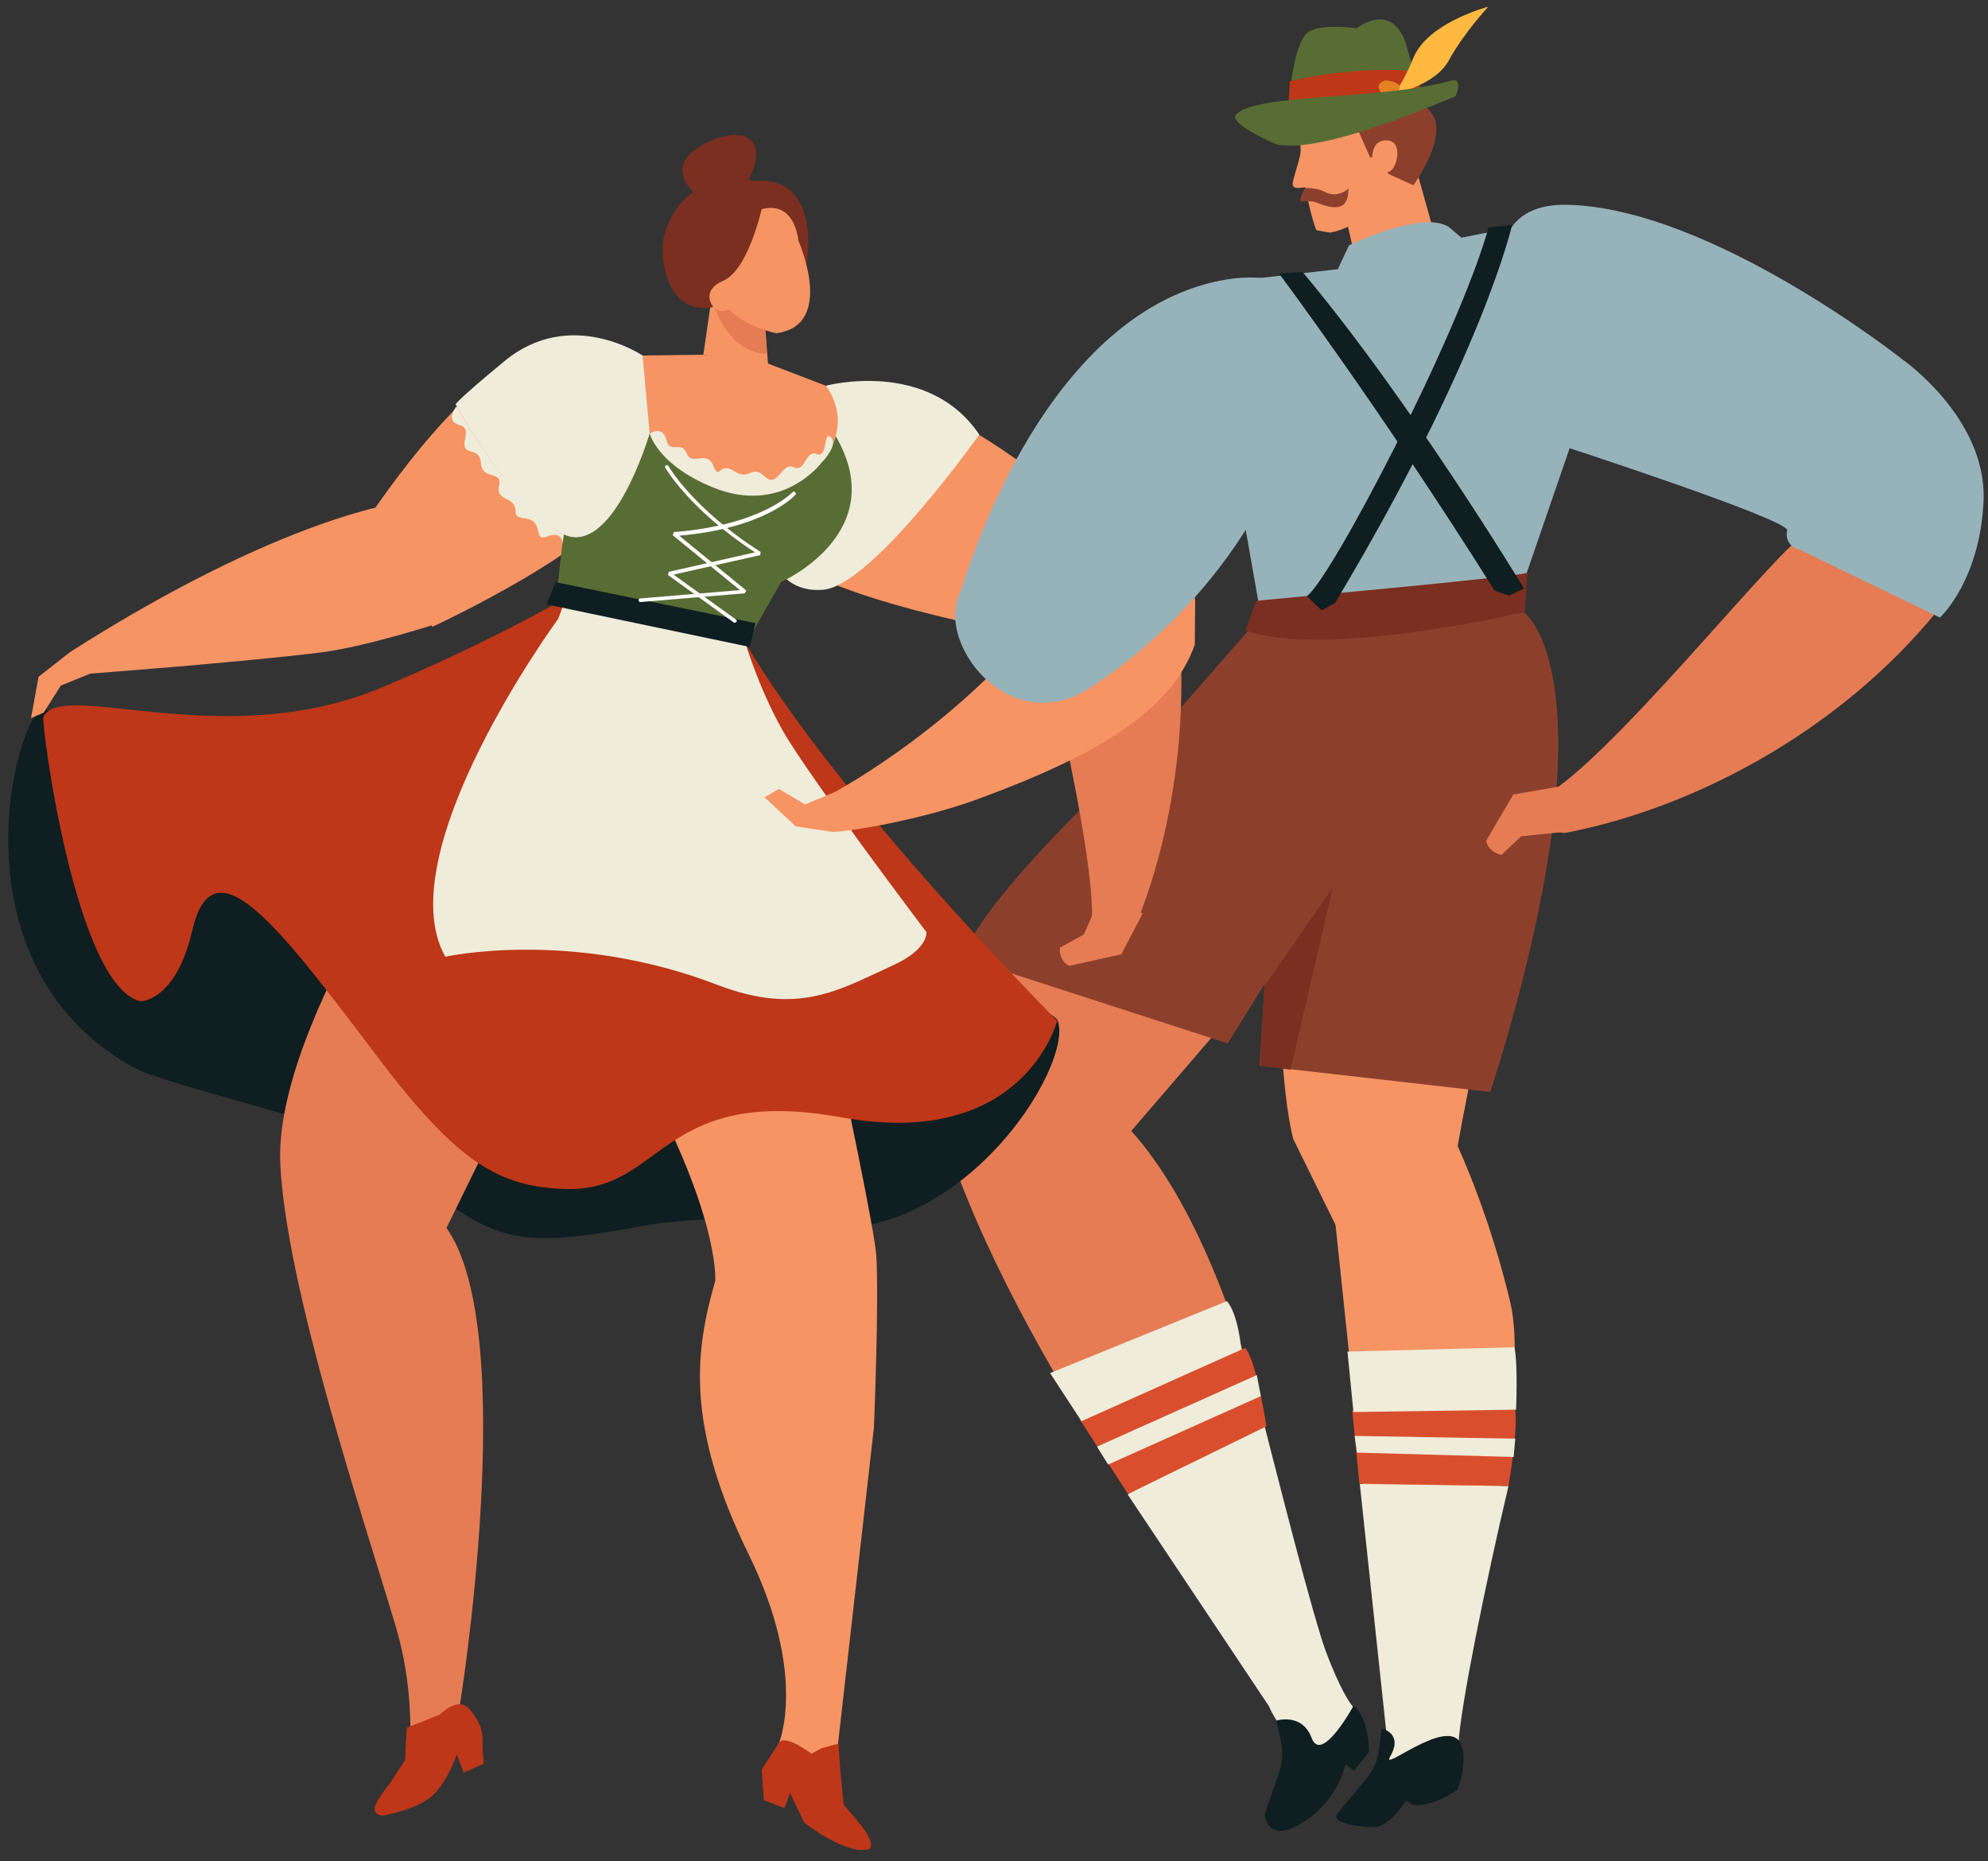 <?xml version="1.0" encoding="UTF-8"?>
<svg xmlns="http://www.w3.org/2000/svg" xmlns:xlink="http://www.w3.org/1999/xlink" version="1.1" id="Ebene_1" x="0px" y="0px" viewBox="0 0 500 468" style="enable-background:new 0 0 500 468;" xml:space="preserve">
<rect x="0" y="0" width="500" height="468" fill="#333333" stroke="none"/>
<style type="text/css">
	.st0{fill:#E57C53;}
	.st1{fill:#EFECDA;}
	.st2{fill:#D94F2E;}
	.st3{fill:#0E1E21;}
	.st4{fill:#F79464;}
	.st5{fill:#8C402C;}
	.st6{fill:#BD3718;}
	.st7{fill:#586D34;}
	.st8{fill:#7A2F20;}
	.st9{fill:#FFFFFF;}
	.st10{fill:#97B3BA;}
	.st11{fill:#FFB940;}
	.st12{fill:#E38124;}
</style>
<g>
	<g>
		<path class="st0" d="M335.6,228.2l-8.2-6.4l-2.4-8l8.8-5.3l0.8,10.9l4.6,5.1C339.3,224.6,338.5,227.8,335.6,228.2z"></path>
		<g>
			<g>
				<path class="st1" d="M340.3,429.2c0,0-8.1-7.7-21.3-64.7l-29.3,19.2l34.4,52C324.2,435.7,340.6,459.2,340.3,429.2z"></path>
				<path class="st0" d="M325.5,395l-22.6,7c0,0-55.1-71-68.7-128.1l41.9,2.7C312.8,304,325.5,395,325.5,395z"></path>
			</g>
			<path class="st1" d="M336,422.3c-4-8.6-11.8-39.8-18.1-64.2l-34.3,17.7l35.5,53.2c0,0,6,14.2,12.6,6.3     C338.4,427.3,336,422.3,336,422.3z"></path>
			<path class="st2" d="M318.5,358.7c0,0-2.4-16.3-5.3-19.7L271.6,357l12.1,18.7L318.5,358.7z"></path>
			<path class="st1" d="M312.2,339.4c0,0-0.7-8.7-3.6-12.2l-44.5,18.1l7.9,12.1L312.2,339.4z"></path>
			<polygon class="st1" points="316.1,345.8 275.9,363.8 278.7,368.3 317.1,351.1    "></polygon>
			<path class="st3" d="M340.4,429c2.4,1.7,3.9,6.6,3.9,11.6c0,0-1.5,1.9-3.6,4.5c-0.4,0.5-2.2-1.9-2.4-1.2     c-2.2,8.8-8.6,13.3-11.6,15c-8.2,4.6-8.6-2.7-8.6-2.7l3.5-10.1c1-2.8,1.1-5.8,0.5-8.6l-1.1-4.8c0,0,6.5-2.1,8.9,4.4     C332.4,443.7,340.4,429,340.4,429z"></path>
		</g>
		<path class="st4" d="M381.6,152.8c0,0,15,25.3,4.6,53.8c-10.4,28.5-20.3,85.5-20.3,85.5L338,312.3l-12.7-25.8    c0,0-8.1-26.3,0.7-108.5L381.6,152.8z"></path>
		<path class="st4" d="M366.1,443.3c-1.1-17.9,20-89.8,13.7-116c-7.2-30-18.1-49.1-18.1-49.1l-26.3,25.1l15.7,149.1L366.1,443.3z"></path>
		<g>
			<path class="st0" d="M287.8,190.2c53.7-33.4,75.4,2.7,75.4,2.7l-93.7,109c-15.9-2.8-22.8-4.7-27.6-11.2     C213.5,252.1,287.8,190.2,287.8,190.2z"></path>
		</g>
		<path class="st5" d="M315.7,156.6l-25.9,29.6c0,0-42.2,38.2-47.7,54.6l66.7,21.6l14.5-23.4l21.6-86.8L315.7,156.6z"></path>
		<path class="st5" d="M383.3,154c0,0,10.5,7.3,8.3,42.4c-2.2,35.1-16.8,78.2-16.8,78.2l-58-6.6l4.1-66.8l20.2-49.3L383.3,154z"></path>
		<path class="st1" d="M366.8,438.7c0.5-9.5,6.8-40.4,12.6-65l-37.4-0.5l6.8,63.6c0,0-1.2,15.3,8.3,11.4    C366.6,444.3,366.8,438.7,366.8,438.7z"></path>
		<path class="st3" d="M367,437.8c1.7,2.5,1.3,7.6-0.4,12.2c0,0-5.6,4.3-11.1,3.9c-0.7-0.1-1.7-1.5-2.1-0.8c-5.1,7.5-8,6.5-10.8,6.2    c-9.4-1-5.9-3.6-5.9-3.6l6.8-8.2c1.9-2.3,3.1-5,3.4-7.9l0.6-4.9c0,0,5.6,1.1,2.1,7.1C347.3,445.7,362.9,432.6,367,437.8z"></path>
		<path class="st2" d="M379.4,373.7c0,0,2.6-15.2,1.6-19.5l-40.9,0.5l1.8,18.4L379.4,373.7z"></path>
		<path class="st1" d="M381.3,354.5c0,0,0.5-11.3-0.4-15.7l-42,1.1l1.5,15.2L381.3,354.5z"></path>
		<polygon class="st1" points="381.1,361.8 340.7,361.1 341.3,365.3 380.7,366.4   "></polygon>
		<g>
			<g>
				<g>
					<path class="st3" d="M214.6,228.2c-52.1-12.3-66.9,10.9-83.7,40.7c-1.2-38.5-2.8-55.6-119.3-90.4c-5.9-4.3-26.9,63.2,22.3,90.1       c7.5,4.1,52.2,14.4,58.7,19.1c31,22.5,30.3,27.7,68,20.8c11.2-2.1,24.9-2.8,40.2-0.1c39.8,7,69.5-40.3,65.2-51.8       C264.9,253.9,220.9,229.7,214.6,228.2z"></path>
					<g>
						<path class="st4" d="M190.5,106.6c0,0,15.5-13.3,36.3-6.5c20.8,6.8,41.1,25.1,41.1,25.1l-3.7,35.5c0,0-44-7-63.2-17.9        C180.1,130.9,190.5,106.6,190.5,106.6z"></path>
						<path class="st1" d="M201.5,120.8c0,0,6-13.9,6.2-23.8c0,0,25.7-6.9,38.6,12.3c0,0-26.9,37.9-39.2,39        c-12.4,1.1-14-11.7-14-11.7L201.5,120.8z"></path>
						<path class="st0" d="M114.1,195.1c0,0-45.4,61.7-43.6,97.7c1.5,30.9,20.5,87.7,29,116.1c2.1,7.1,3.3,14.4,3.6,21.8l0.2,5.4        l12.3-6.9c0,0,15.3-94.2-3.3-120.4l48.5-98.9L114.1,195.1z"></path>
						<path class="st4" d="M195.9,438.4c0,0,7.3-17-7.5-47.3c-16.2-32.9-13.5-51.7-8.5-69c0,0,1.4-18.8-23.8-61.4        c-25.2-42.5,36.2-80.1,36.2-80.1s27.4,123.5,28.1,135.2c0.7,11.8-0.6,43.2-0.6,43.2l-9.8,86.3L195.9,438.4z"></path>
						<path class="st6" d="M10.9,180.3c-0.6,1.2,8,67.9,24.5,71.5c0,0,8.8,0,12.9-17.6c5.2-22.7,20.8-2.7,46.2,31        c20.6,27.3,30.9,33.3,47.9,33.8c24.6,0.7,23.5-26.3,69.3-18c45.9,8.3,54.2-24.3,54.2-24.3s-55.4-55.6-78.9-95.8l-7.6,5.6        l-37.9-15.7c0,0-18.2,10.6-45.5,22.1C56.1,189.6,15.6,170.6,10.9,180.3z"></path>
						<path class="st4" d="M161.6,89.4c0,0-18.7-8.2-36.6,4.4c-17.9,12.6-36.3,42.5-36.3,42.5l20.1,21.3c0,0,44.7-20.6,50.3-35.4        C164.7,107.4,161.6,89.4,161.6,89.4z"></path>
						<path class="st4" d="M101.3,126.3c0,0-29.5,3.1-83.7,37.7l-7.9,6.2l-1.9,10.4l3.2-1.4l4.3-6.8l7.4-3c0,0,38.5-2.9,57.8-5.3        c11.4-1.4,29.2-7.2,29.2-7.2L101.3,126.3z"></path>
						<polygon class="st7" points="182,159.8 139.8,151.5 144.6,108.2 209,110 202.8,135.2 188.3,160.7       "></polygon>
						<path class="st1" d="M140.4,155.6c0,0-43.1,58.8-28.4,85c0,0,31.7-7.1,68.5,7.1c20.4,7.8,30.6,1.2,44-4.9        c9.1-4.1,8.5-8.4,8.5-8.4s-29.7-39.3-36.1-50.6c-6.4-11.3-9.9-23.6-9.9-23.6l-45-8.9L140.4,155.6z"></path>
						<path class="st6" d="M195.9,438.3l-4.3,6.7l0.5,7.7l5.2,2l1.4-3.8l3.6,7.5c0,0,10.8,8.4,16.4,6.6c0,0,1.6-1.2-2-5.8        c-3.6-4.5-4.5-5.3-4.5-5.3l-0.9-9.2l-0.4-6.2l-4.2,1.1l-2.6,1.4C204.1,441.1,197.5,435.9,195.9,438.3z"></path>
						<path class="st6" d="M110.6,431.2l-8.3,3.3l-0.2,3.7l-0.2,4.4l-3.7,5.7c0,0-4.8,5.7-3.9,7.2c0.9,1.5,2.4,1,2.4,1        s8.1-1.4,12-4.9c3.9-3.5,6.2-10.4,6.2-10.4l1.7,4.6l5.1-2.3c0,0-0.4-2.9-0.3-5.7c0-2.9-0.8-4.9-3.4-8.1        C115.1,426.5,110.6,431.2,110.6,431.2z"></path>
						<polygon class="st4" points="192.5,83 193.2,91.9 176.9,89.2 179.3,72.6       "></polygon>
						<path class="st4" d="M161.6,89.4l15.3-0.2l16.2,2.2l14.6,5.6c0,0,9.9,11.8-6.2,23.8C185.5,132.8,153.8,114.1,161.6,89.4z"></path>
						<path class="st8" d="M202.8,66.8c0,0,4.5-23.5-14-21.2l2.7,7.6c0,0,4.2-0.4,7.3,4.9C202,63.4,202.8,66.8,202.8,66.8z"></path>
						<path class="st1" d="M163.4,109l-1.8-19.6c0,0-18.1-12.3-34.7,1.4c-12.5,10.3-12.3,10.9-12.3,10.9s13.5,24.9,26.4,32.3        C153.9,141.4,163.4,109,163.4,109z"></path>
						<path class="st7" d="M196.4,146.4c0,0,28-12.3,13.8-36.7c0,0-2.5,10-13.6,14L196.4,146.4z"></path>
						<polygon class="st3" points="190,156.7 188.6,162.7 137.5,152 139.7,146.4       "></polygon>
						<path class="st1" d="M163.4,109c0,0,3.3-2.1,4.2,1.6c0.9,3.8,3.7,0,5.1,3.4c1.4,3.4,5-1,6.7,3.1c1.7,4.1,1.2-1.2,5.3,1.4        c4.1,2.6,4.2-1.9,7.6,1.3c3.4,3.2,4.2-3.7,7.3-2.3c3.1,1.4,2.9-4.5,5.8-3.3c2.9,1.2,1.6-6.2,3.6-4.2c2,2-2.5,6.5-2.5,6.5        s-9.9,13.1-27.1,6.1C165.3,116.9,163.4,109,163.4,109z"></path>
						<path class="st1" d="M114.8,102.2c0,0-3.1,3.6,0.8,4.7c3.9,1.1-1.1,5.6,2.8,6.6c4.5,1.1,0.6,4.7,5.1,5.9        c4.9,1.3-0.8,3.9,3.9,6.1c4.6,2.3-0.2,4.3,4.8,4.9c4.9,0.7,1.6,5.9,5.5,4.5c3.9-1.5,3.8,1.8,3.8,1.8l0.3-2.3        C141.7,134.4,130.6,129.5,114.8,102.2z"></path>
					</g>
				</g>
				<path class="st0" d="M192.9,89l-0.4-6c0,0-8.4-3.4-9.6-5.9c-1.2-2.5-2.4-2.7-2.4-2.7l-1.7,0.2C178.8,74.6,182.1,88.6,192.9,89z"></path>
				<path class="st4" d="M200.8,60.5c0,0,9.5,21.4-5.6,23.3c0,0-8.4-1.8-11.7-6.1c0,0-3.9,2.6-5.9-3.8c-2-6.4,3.9-3.7,3.9-3.7      s-4-11.1,7.2-16.5C199.9,48.2,200.8,60.5,200.8,60.5z"></path>
				<path class="st8" d="M192.4,48.9c0,0-3.4,18.6-10.5,21.7c-5.9,2.6-2.5,6.6-2.5,6.6s-10.7,3-12.6-11.8      C164.6,48.5,186.9,37.8,192.4,48.9z"></path>
			</g>
			<path class="st9" d="M184.8,156.6c-0.1,0-0.2,0-0.3-0.1L168,144.6l0.2-0.8l21.7-4.9c-16.6-10.8-22.5-21.2-22.6-21.3     c-0.1-0.2,0-0.5,0.2-0.6c0.2-0.1,0.5,0,0.6,0.2c0.1,0.1,6.1,10.7,23.2,21.6l-0.1,0.8l-21.8,4.9l15.7,11.3     c0.2,0.1,0.3,0.4,0.1,0.6C185.1,156.5,184.9,156.6,184.8,156.6z"></path>
			<path class="st9" d="M187.3,149.2l-26.2,2.2c-0.3,0-0.5-0.2-0.5-0.4c0-0.3,0.2-0.5,0.4-0.5c0,0,0,0,0,0l25.1-2.1l-16.9-13.8     l0.3-0.8c22-1.7,29.7-9.9,29.8-10c0.2-0.2,0.5-0.2,0.7,0c0.2,0.2,0.2,0.5,0,0.7c-0.3,0.3-7.7,8.3-29,10.2c-0.1,0-0.1,0-0.2,0     l16.9,13.8L187.3,149.2z"></path>
		</g>
		<path class="st0" d="M386.7,201c15.9-6.5,61.9-65.3,67.6-66.7c16.5-4.2,29.2,7.4,33.3,12.6c1.5,1.8,1.4,4.4,0,6.3    c-25.3,31.3-62.7,50.4-94.2,56.3C393.5,209.5,383.4,208.3,386.7,201z"></path>
		<path class="st0" d="M373.8,211.4l6.8-11.6l11.5-2l1.4,11.4l-10.9,1.1l-5,4.7C377.5,215,374.3,214.3,373.8,211.4z"></path>
		<path class="st10" d="M332.5,77.4c0,0,11.5,20-14.4,36.8c-30.8,20-46.5,52.1-46.5,52.1L241,151c0,0,17.2-65,60-78.9    C324.1,64.7,332.5,77.4,332.5,77.4z"></path>
		<path class="st10" d="M383.7,144.9l11.7-34c0,0-17.9-25.4-13.9-53.9l-17.6,3.5c0,0-14.5-3.8-23.7,4.5l-3.7,2.7l-25.7,2.9l-2,37.1    l8.1,45.9L383.7,144.9z"></path>
		<path class="st10" d="M478.5,90.4c0,0-48.1-38.1-84.3-38.9c-36.2-0.8-3.1,60-3.1,60s59.1,19.2,58.4,21.9c-0.6,2.2,0.8,4.4,3.1,4.8    l35.3,17.1c0,0,10.2-9.3,11-29.7C499.5,105,478.5,90.4,478.5,90.4z"></path>
		<polygon class="st4" points="356,41.8 361.5,61.5 340.8,64.9 340.9,65.3 336.1,44   "></polygon>
		<path class="st5" d="M360.2,28.8c0,0,4.4,4.3-4.7,17.8l-11-5c0,0-6.4,2.8-6.4-14.2h15.1c0,0-2.4-1.9,1-1.9    C358.9,25.6,360.2,28.8,360.2,28.8z"></path>
		<path class="st8" d="M384.2,144l-0.7,9.9c0,0-50.5,11.9-70.3,4.6l2.8-7.4C316,151,382.4,145.1,384.2,144z"></path>
		<path class="st3" d="M380.3,56.6c0,0-7.4,33-44.5,95l-3.4,1.9l-3.7-3.6c5.9-4.1,37.9-65.1,45.7-92.7L380.3,56.6z"></path>
		<path class="st3" d="M321.7,68.8c0,0,25.4,33.9,54.2,79.7l3.6,1.3l3.8-1.8c0,0-28.5-47.2-55.7-79.6L321.7,68.8z"></path>
		<path class="st10" d="M336.5,67.6l2.8-5.9c0,0,18.5-9,25.1-4.6l4.4,3.7L336.5,67.6z"></path>
		<path class="st4" d="M325.2,45.6c0.7-2.9,2.2-7,1.9-8.2c-0.1-1.7-0.1-3.5-0.1-5.5h14.2l3.3,7.5c0,0,0.5,0.5,0.6,0    c0.2-1.2,0.3-4.1,3.6-4.1c4.6,0,2.5,7.9,0.4,7.9l-0.8,6.7c0,0-6.2,7.3-13.8,8.6l-3.4-0.6c0,0-1.2-2.4-2.8-10.8    C327.3,47.1,324.6,48,325.2,45.6z"></path>
		<path class="st8" d="M182.3,50c-4,1.1-8.2-0.8-10-4.5c-1.2-2.4-1.2-5.5,3.2-8.3c9.2-5.9,17.7-3.7,13.7,6    C187.5,47.6,184.8,49.4,182.3,50z"></path>
		<path class="st7" d="M341.2,7.1c0,0-8.4-1.2-11.9,0.8c-3.5,2-4.6,13.3-4.6,13.3s10.4,3.2,31.2-2.4l-2.4-8.1c0,0-0.7-2.5-2.6-4.3    C346.9,2.6,341.2,7.1,341.2,7.1z"></path>
		<path class="st6" d="M323.9,29.3c0,0,9.2,0.3,16.6-1.6c7.3-1.9,16.8-5.3,16.8-5.3l-1-4.4c0,0-13-1.9-31.9,2.4L323.9,29.3z"></path>
		<path class="st11" d="M350.1,23.7c0,0,1.7-0.3,5.4-9.2c3.7-8.9,18.8-12.8,18.8-12.8s-6.2,6.7-9.8,13.3    C361,21.7,350.1,23.7,350.1,23.7z"></path>
		<path class="st12" d="M348.5,20.2c0,0,5,0.4,3.1,2.8l-1.9,0.7c-1.1,0.4-2.4-0.1-2.8-1.2C346.5,21.7,346.7,20.8,348.5,20.2z"></path>
		<path class="st7" d="M366.1,24.2c-1.6,0.5-33.3,14.8-45.1,12.1c0,0-12.2-5.2-10.1-7.5c5-5.4,36.7-3.6,54-8.5    C368.2,19.4,366.1,24.2,366.1,24.2z"></path>
		<path class="st5" d="M328.3,47.3c0,0-0.4,0.2-1.1,2.3c-0.7,2.1,1.3,0.2,4.4,1.5c8.4,3.5,7.3-3.1,7.6-3.6c0.2-0.5-2.4,2.7-6.1,0.7    C330.9,47.1,328.3,47.3,328.3,47.3z"></path>
		<path class="st0" d="M274.3,234.9c3.3-16.9-16.6-88.5-14.6-94.1c5.6-16.1,18.6-19.3,25.2-19.9c2.3-0.2,4.5,1.2,5.2,3.5    c12.1,38.4,7.4,80.1-5,109.6C285.1,233.9,278.6,241.7,274.3,234.9z"></path>
		<path class="st4" d="M245.8,201c-13.9,5.1-32.2,8.2-36.5,8.2l-9.2-1.4l-7.8-7.3l3.6-2.1l6.6,3.9l7.4-3.1c0,0,34.2-18.2,56.3-49.5    c3.6-5.1,10.2-7.8,16-9.9c8.3-3,17.2,2.4,18.4,11.1l-0.1,11.2C294.7,178.7,276.1,189.9,245.8,201z"></path>
		<path class="st10" d="M256.2,131.5c0,0-5.3,9-11.7,13.9c-13,10,5.8,40.4,27.8,28.7c0,0,35.3-19.9,51.2-61.1    C331.2,93.1,256.2,131.5,256.2,131.5z"></path>
	</g>
	<polygon class="st8" points="317,268 318,248 335.2,223.2 324.6,269  "></polygon>
	<path class="st0" d="M268.9,242.9l13.1-2.9l5.4-10.3l-10.4-4.8l-4.4,10.1l-6,3.3C266.5,238.3,266.2,241.5,268.9,242.9z"></path>
</g>
</svg>
